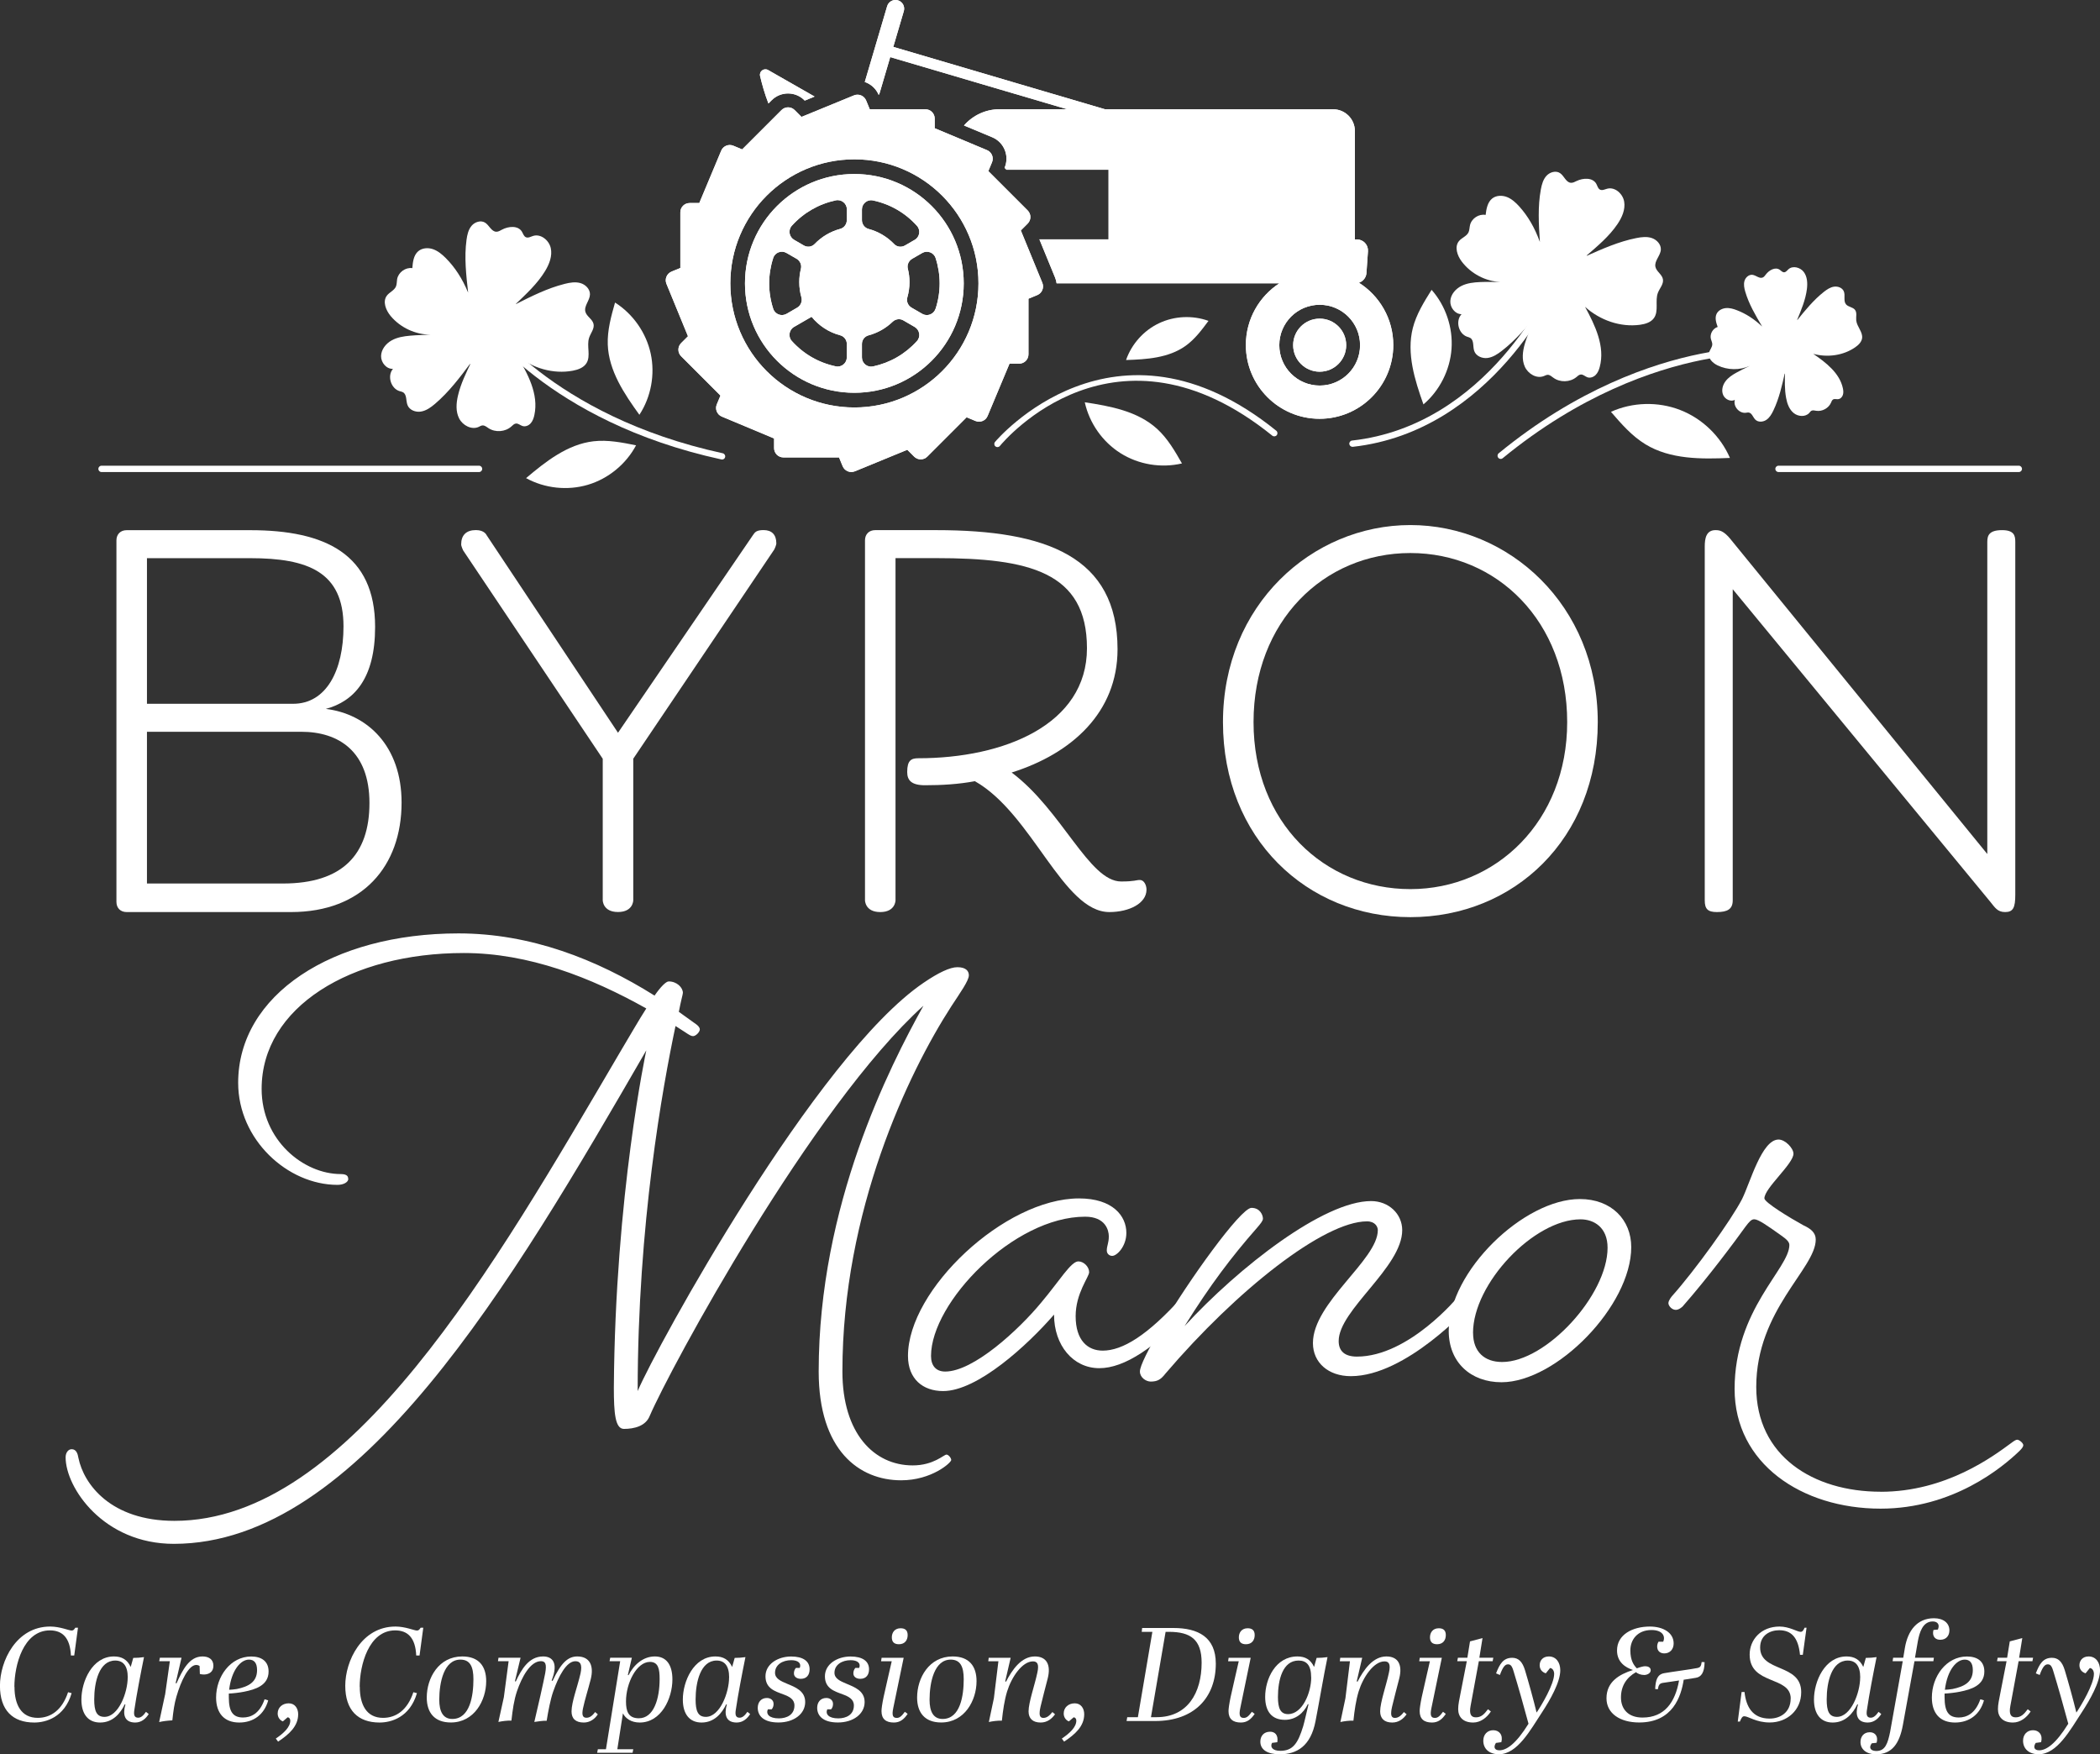 <?xml version="1.0" encoding="UTF-8"?>
<svg xmlns="http://www.w3.org/2000/svg" id="Layer_1" data-name="Layer 1" viewBox="0 0 404.54 337.93">
  <rect x="0" y="0" width="404.54" height="337.93" fill="#333333" stroke="none"/>
  <defs>
    <style>
      .cls-1 {
        fill: #fff;
        stroke-width: 0px;
      }
    </style>
  </defs>
  <g>
    <path class="cls-1" d="M62.74,136.55c8.04.98,14.62,7.16,14.62,18.05,0,12.26-7.55,21.09-21.29,21.09h-31.68c-1.18,0-1.96-.78-1.96-1.96v-69.64c0-1.18.79-1.96,1.96-1.96h23.84c14.42,0,24.03,4.61,24.03,18.64,0,9.91-4.02,14.32-9.51,15.79ZM28.31,135.57h28.15c6.38,0,9.71-6.38,9.71-14.91,0-10.5-6.87-13.14-17.95-13.14h-19.91v28.05ZM58.03,140.96h-29.72v29.23h26.19c11.48,0,16.67-5.59,16.67-15.5s-5.88-13.73-13.14-13.73Z"></path>
    <path class="cls-1" d="M116.11,146.16l-26.88-40.12s-.39-.79-.39-1.18c0-1.77.98-2.75,2.84-2.75,1.67,0,2.06.98,2.06.98l25.31,38.06,25.99-38.06c.39-.59.69-.98,2.06-.98,1.57,0,2.45.88,2.45,2.55,0,.39-.39,1.18-.39,1.18l-27.17,40.31v27.27s0,2.26-2.94,2.26-2.94-2.26-2.94-2.26v-27.27Z"></path>
    <path class="cls-1" d="M219.59,169.51c.78,0,1.27.98,1.27,1.86,0,2.65-3.33,4.32-7.16,4.32-8.93,0-14.81-18.93-25.9-25.21-3.14.59-6.38.78-9.61.78-2.65,0-3.43-.98-3.43-2.55,0-2.26.79-2.65,2.16-2.65,16.48,0,32.47-6.47,32.47-21.19s-11.18-17.36-29.03-17.36h-7.85v65.92s0,2.26-2.94,2.26-2.94-2.26-2.94-2.26v-69.35c0-1.18.79-1.96,1.96-1.96h11.77c21.19,0,34.92,5.1,34.92,22.95,0,12.16-8.83,20.11-20.4,23.74,9.71,7.26,14.91,20.99,21.09,20.99,2.65,0,2.84-.29,3.63-.29Z"></path>
    <path class="cls-1" d="M235.59,139.1c0-22.56,17.17-37.96,36.1-37.96s36.1,15.4,36.1,37.96-16.18,37.57-36.1,37.57-36.1-15.2-36.1-37.57ZM301.9,139.1c0-19.42-13.54-32.57-30.21-32.57s-30.21,13.14-30.21,32.57,13.73,32.17,30.21,32.17,30.21-13.05,30.21-32.17Z"></path>
    <path class="cls-1" d="M333.39,103.89l49.44,60.62v-60.13c0-1.18.3-2.26,2.84-2.26,2.35,0,2.55,1.08,2.55,2.26v67.98c0,2.45-.39,3.33-1.96,3.33-1.47,0-1.96-.88-2.84-1.96l-49.63-60.23v59.93c0,1.67-.98,2.26-3.04,2.26-1.77,0-2.35-.59-2.35-2.26v-68.17c0-1.57.29-3.14,2.06-3.14.78,0,1.57.1,2.94,1.77Z"></path>
  </g>
  <g>
    <path class="cls-1" d="M2.79,324.92c0,3.48,1.31,5.99,4.48,5.99,2.48,0,4.69-1.46,5.84-4.94l.69.18c-1.38,4.71-5.02,5.66-7.2,5.66-4.15,0-6.61-2.36-6.61-7.09s3.12-11.4,9.68-11.4c1.9,0,3.61.77,4.12.77.38,0,.49-.21.72-.54h.51l-.72,5.35h-.64c-.15-3.48-1.69-4.84-4.05-4.84-5.12,0-6.84,6.74-6.84,10.86Z"></path>
    <path class="cls-1" d="M28.65,330.17c-.49.79-1.33,1.64-2.59,1.64-2.1,0-2.46-1.54-1.9-3.48l-.13-.03c-.82,1.72-2.28,3.51-4.74,3.51-2.33,0-3.61-1.64-3.61-4.43,0-3.46,2.07-8.3,6.27-8.3,1.49,0,2.56.59,3.23,2.02l.49-1.74c.77,0,1.28-.05,2.07-.15-.64,3.15-1.41,7.12-1.87,10.24-.13.87,0,1.43.74,1.43.51,0,.95-.33,1.51-1.13l.51.41ZM24.61,323.12c0-2.28-.92-3.25-2.41-3.25-3.1,0-4.05,4.15-4.05,7.5,0,2.2.44,3.35,1.97,3.35,2.71,0,4.48-4.66,4.48-7.61Z"></path>
    <path class="cls-1" d="M31.8,326.48l.92-6.48h-2.05l.13-.67h4.17l-1.13,4.87.15.08c1.18-2.59,2.46-5.2,5.02-5.2,1.18,0,2.1.54,2.1,1.79,0,1.18-.82,1.66-1.79,1.69-.26,0-.56-.03-.82-.1l-.05-1.54c-.21-.15-.44-.2-.67-.2-1.46.03-2.92,3.07-3.79,6.09-.41,1.41-.59,2.69-.79,4.58-.92.05-1.79.15-2.54.33l1.13-5.25Z"></path>
    <path class="cls-1" d="M51.67,327.53c-.77,2.77-2.87,4.28-5.58,4.28-2.89,0-4.46-1.79-4.46-4.81,0-4.05,2.77-7.91,6.76-7.91,2.05,0,3.35.97,3.35,2.89,0,2.69-2.56,3.46-4.69,3.89-.87.18-2.2.33-2.97.36v.72c0,2.77.79,3.89,2.74,3.89,1.43,0,3.18-.67,4.15-3.51l.69.21ZM45.63,325.35c2.2-.46,3.89-1.31,3.89-3.64,0-1.41-.59-2.02-1.56-2.02-1.56,0-3.35,1.95-3.82,5.81.44-.03.97-.05,1.49-.15Z"></path>
    <path class="cls-1" d="M53.13,334.9c1.51-1.02,2.79-2.2,2.79-3.46,0-.36-.21-.61-.51-.64l-.92.79c-.51-.18-1-.74-1-1.51,0-1.18.92-1.97,2.13-1.97s1.82,1,1.82,2.1c0,2.31-1.74,3.87-3.87,5.28l-.44-.59Z"></path>
    <path class="cls-1" d="M69.31,324.92c0,3.48,1.31,5.99,4.48,5.99,2.48,0,4.69-1.46,5.84-4.94l.69.18c-1.38,4.71-5.02,5.66-7.2,5.66-4.15,0-6.61-2.36-6.61-7.09s3.12-11.4,9.68-11.4c1.9,0,3.61.77,4.12.77.38,0,.49-.21.72-.54h.51l-.72,5.35h-.64c-.15-3.48-1.69-4.84-4.05-4.84-5.12,0-6.84,6.74-6.84,10.86Z"></path>
    <path class="cls-1" d="M82.21,326.99c0-3.76,2.3-7.91,6.84-7.91,3.18,0,4.61,1.87,4.61,4.76,0,3.71-2.3,7.96-6.81,7.96-3.15,0-4.64-1.9-4.64-4.81ZM91.2,323.46c0-2.41-.64-3.77-2.51-3.77-3.15,0-4.07,4.35-4.07,7.74,0,2.2.69,3.69,2.51,3.69,3.43,0,4.07-4.53,4.07-7.66Z"></path>
    <path class="cls-1" d="M115.17,330.22c-.61.95-1.56,1.59-2.71,1.59-1.56,0-2.36-.74-2.36-2.13,0-1.84,1.18-4.87,1.74-7.37.36-1.74-.08-2.31-1-2.31-1.72,0-3.23,2.87-4.28,5.86-.51,1.46-.95,3.74-1.25,5.61-.74-.03-1.64.13-2.38.23.64-2.64,1.79-7.76,2.1-9.4.31-1.74.05-2.31-.82-2.31-2.07,0-3.71,3.12-4.61,5.76-.59,1.74-.85,3.61-1.08,5.69-.79-.03-1.79.1-2.51.26l1.05-4.76.92-6.94h-2.05l.1-.67h4.25l-1.08,4.51.15.08c1.1-2.36,2.54-4.84,5.28-4.84,1.64,0,3.05,1.05,1.64,4.63l.18.08c1.64-3.53,3-4.71,4.76-4.71,2.36,0,3.25,1.74,2.59,4.38-.51,2-1.15,3.99-1.49,5.61-.23,1.13-.15,1.82.64,1.82.49,0,1.02-.18,1.69-1.1l.51.43Z"></path>
    <path class="cls-1" d="M115.04,337.62l.13-.67h1.56l2.74-16.95h-2.05l.13-.67h4.17l-.77,3.33.13.03c1.02-2.02,2.82-3.61,5.07-3.61s3.38,1.66,3.38,4.43c0,3.66-2.15,8.3-6.3,8.3-1.64,0-2.74-.79-3.23-1.77l-1.08,6.92h3.07l-.13.67h-6.84ZM127.07,323.43c0-1.89-.23-3.3-1.87-3.3-2.56,0-4.61,4.07-4.61,7.61,0,1.84.41,3.25,2.48,3.25,2.89,0,4-3.79,4-7.56Z"></path>
    <path class="cls-1" d="M144.51,330.17c-.49.79-1.33,1.64-2.59,1.64-2.1,0-2.46-1.54-1.9-3.48l-.13-.03c-.82,1.72-2.28,3.51-4.74,3.51-2.33,0-3.61-1.64-3.61-4.43,0-3.46,2.07-8.3,6.27-8.3,1.49,0,2.56.59,3.23,2.02l.49-1.74c.77,0,1.28-.05,2.07-.15-.64,3.15-1.41,7.12-1.87,10.24-.13.87,0,1.43.74,1.43.51,0,.95-.33,1.51-1.13l.51.41ZM140.46,323.12c0-2.28-.92-3.25-2.41-3.25-3.1,0-4.05,4.15-4.05,7.5,0,2.2.44,3.35,1.97,3.35,2.71,0,4.48-4.66,4.48-7.61Z"></path>
    <path class="cls-1" d="M147.91,329.27c-.38.9.23,1.74,2.13,1.74,1.51,0,3-.69,3-2.48,0-1.23-1-1.72-2.15-2.15-1.59-.59-3.43-1.13-3.43-3.48s2.38-3.81,4.94-3.81c2.33,0,3.56.92,3.56,2.46,0,1.02-.51,1.84-1.69,1.84-.74,0-1.33-.38-1.33-1.05,0-.36.1-.72.38-1.05h.74c.36-.87-.28-1.49-1.64-1.49-1.66,0-3.12.87-3.12,2.43,0,1.1,1.08,1.59,2.3,2.1,1.61.67,3.51,1.38,3.51,3.53,0,2.31-2.2,3.94-5.15,3.94s-3.99-1.36-3.99-2.82c0-1.05.61-1.9,1.77-1.9.74,0,1.28.46,1.28,1.13,0,.36-.08.72-.36,1.05h-.74Z"></path>
    <path class="cls-1" d="M159.36,329.27c-.38.9.23,1.74,2.13,1.74,1.51,0,3-.69,3-2.48,0-1.23-1-1.72-2.15-2.15-1.59-.59-3.43-1.13-3.43-3.48s2.38-3.81,4.94-3.81c2.33,0,3.56.92,3.56,2.46,0,1.02-.51,1.84-1.69,1.84-.74,0-1.33-.38-1.33-1.05,0-.36.1-.72.38-1.05h.74c.36-.87-.28-1.49-1.64-1.49-1.66,0-3.12.87-3.12,2.43,0,1.1,1.08,1.59,2.3,2.1,1.61.67,3.51,1.38,3.51,3.53,0,2.31-2.2,3.94-5.15,3.94s-3.99-1.36-3.99-2.82c0-1.05.61-1.9,1.77-1.9.74,0,1.28.46,1.28,1.13,0,.36-.08.72-.36,1.05h-.74Z"></path>
    <path class="cls-1" d="M174.85,330.14c-.72,1.08-1.51,1.67-2.66,1.67-1.54,0-2.38-.69-2.38-2.2,0-.46.13-1.41.41-2.74.46-2.1,1.23-5.4,1.56-6.86h-2.05l.1-.67h4.25l-2,9.66c-.31,1.46-.08,1.92.67,1.92.54,0,.92-.31,1.56-1.18l.54.41ZM171.8,315.39c0-.9.54-1.74,1.69-1.74.79,0,1.36.33,1.36,1.31s-.54,1.77-1.69,1.77c-1,0-1.36-.54-1.36-1.33Z"></path>
    <path class="cls-1" d="M176.67,326.99c0-3.76,2.3-7.91,6.84-7.91,3.18,0,4.61,1.87,4.61,4.76,0,3.71-2.3,7.96-6.81,7.96-3.15,0-4.64-1.9-4.64-4.81ZM185.65,323.46c0-2.41-.64-3.77-2.51-3.77-3.15,0-4.07,4.35-4.07,7.74,0,2.2.69,3.69,2.51,3.69,3.43,0,4.07-4.53,4.07-7.66Z"></path>
    <path class="cls-1" d="M203.24,330.22c-.61.85-1.49,1.59-2.77,1.59-1.54,0-2.33-.79-2.33-2.15,0-1.74,1.2-5.1,1.69-7.45.36-1.61.03-2.18-.84-2.18-2.07,0-4.12,3-4.99,5.81-.51,1.69-.79,3.61-1,5.61-.79-.03-1.79.1-2.51.26l.97-4.58.87-7.12h-1.95l.08-.67h4.23l-1.05,4.53.15.08c1.2-2.33,2.97-4.87,5.56-4.87,2.23,0,3.15,1.56,2.48,4.23-.49,1.87-1.02,3.94-1.38,5.43-.08.31-.18.85-.18,1.31,0,.64.28.87.74.87.69,0,1.23-.51,1.72-1.13l.51.43Z"></path>
    <path class="cls-1" d="M204.55,334.9c1.51-1.02,2.79-2.2,2.79-3.46,0-.36-.21-.61-.51-.64l-.92.79c-.51-.18-1-.74-1-1.51,0-1.18.92-1.97,2.13-1.97s1.82,1,1.82,2.1c0,2.31-1.74,3.87-3.87,5.28l-.44-.59Z"></path>
    <path class="cls-1" d="M222.5,331.52h-5.48l.13-.74h2.05l2.79-16.44h-2.05l.08-.74h6.02c4.74,0,8.17,1.74,8.17,6.86,0,6.51-4.12,11.06-11.7,11.06ZM222.8,330.78c5.97,0,8.68-4.69,8.68-10.5,0-4.48-2.15-5.94-6.3-5.94h-.64l-2.82,16.44h1.07Z"></path>
    <path class="cls-1" d="M241.7,330.14c-.72,1.08-1.51,1.67-2.66,1.67-1.54,0-2.38-.69-2.38-2.2,0-.46.13-1.41.41-2.74.46-2.1,1.23-5.4,1.56-6.86h-2.05l.1-.67h4.25l-2,9.66c-.31,1.46-.08,1.92.67,1.92.54,0,.92-.31,1.56-1.18l.54.41ZM238.65,315.39c0-.9.54-1.74,1.69-1.74.79,0,1.36.33,1.36,1.31s-.54,1.77-1.69,1.77c-1,0-1.36-.54-1.36-1.33Z"></path>
    <path class="cls-1" d="M245.05,335.72c-.41.77.03,1.54,1.59,1.54,2.46,0,3.41-1.49,4.41-4.76.26-.87.77-3.2,1.02-4.2l-.13-.03c-.82,1.74-2.36,3.02-4.43,3.02-2.51,0-3.79-1.61-3.79-4.43,0-3.43,2-7.78,6.22-7.78,1.49,0,2.53.59,3.2,2.02l.49-1.74c.77,0,1.31-.05,2.1-.15-.67,3.15-1.69,9.19-2.31,12.34-.92,4.79-3.59,6.38-6.89,6.38-2.31,0-3.74-.85-3.74-2.43,0-1.1.67-1.92,1.89-1.92.85,0,1.61.56,1.38,2.02l-1.02.13ZM252.58,323.12c0-2.43-.95-3.25-2.43-3.25-3.07,0-3.97,3.74-3.97,7.02,0,2.18.49,3.3,1.95,3.3,2.77,0,4.46-4.15,4.46-7.07Z"></path>
    <path class="cls-1" d="M270.97,330.22c-.61.85-1.49,1.59-2.77,1.59-1.54,0-2.33-.79-2.33-2.15,0-1.74,1.2-5.1,1.69-7.45.36-1.61.03-2.18-.85-2.18-2.07,0-4.12,3-4.99,5.81-.51,1.69-.79,3.61-1,5.61-.79-.03-1.79.1-2.51.26l.97-4.58.87-7.12h-1.95l.08-.67h4.23l-1.05,4.53.15.08c1.2-2.33,2.97-4.87,5.56-4.87,2.23,0,3.15,1.56,2.48,4.23-.49,1.87-1.02,3.94-1.38,5.43-.08.31-.18.85-.18,1.31,0,.64.28.87.74.87.69,0,1.23-.51,1.72-1.13l.51.43Z"></path>
    <path class="cls-1" d="M278.52,330.14c-.72,1.08-1.51,1.67-2.66,1.67-1.54,0-2.38-.69-2.38-2.2,0-.46.13-1.41.41-2.74.46-2.1,1.23-5.4,1.56-6.86h-2.05l.1-.67h4.25l-2,9.66c-.31,1.46-.08,1.92.67,1.92.54,0,.92-.31,1.56-1.18l.54.41ZM275.47,315.39c0-.9.54-1.74,1.69-1.74.79,0,1.36.33,1.36,1.31s-.54,1.77-1.69,1.77c-1,0-1.36-.54-1.36-1.33Z"></path>
    <path class="cls-1" d="M287.2,329.68c-.79,1.2-2,2.13-3.41,2.13-1.92,0-2.89-1.05-2.89-2.59,0-.9.21-1.77.51-3.33l1.15-5.89h-1.84l.13-.67h1.82l.51-3.15,2.41-.64-.61,3.79h2.69l-.13.67h-2.66l-1.59,8.61c-.28,1.51.03,2.2,1.02,2.2s1.56-.54,2.33-1.56l.56.43Z"></path>
    <path class="cls-1" d="M288.17,335.75c-.51.79-.28,1.41.67,1.41,1.36,0,3.18-1.2,5.61-5.12-.85-3.15-1.95-7.09-2.92-10.24-.31-1.02-.61-1.2-1.05-1.2-.56,0-1,.56-1.54,2.05l-.74-.31c.69-1.82,1.41-3,3.1-3,1.2,0,1.97.72,2.48,2.41.74,2.46,1.59,5.53,2.23,8.14.92-1.36,3.38-5.45,3.38-7.45,0-.59-.31-1.1-.79-1.13l-.82,1.02c-.72-.23-1.18-.77-1.18-1.56,0-.9.61-1.69,1.77-1.69,1.43,0,2.2,1.2,2.2,2.66,0,2.3-1.95,5.71-3.51,8.09-2.25,3.43-4.76,8.09-8.32,8.09-1.82,0-3-1.02-3-2.61,0-1.18.77-2.02,1.92-2.02s1.92.9,1.56,2.3l-1.05.15Z"></path>
    <path class="cls-1" d="M324.35,323.53c-.49,3.23-2.1,8.27-8.58,8.27-3.69,0-6.3-1.74-6.3-4.66,0-3.2,2.48-4.61,5.1-5.45-1.41-.46-3.07-1.49-3.07-3.76,0-3.07,3-4.61,6.33-4.61,2.51,0,4.58,1.15,4.58,3.25,0,1.18-.77,1.92-1.79,1.92-1.46,0-1.64-1.43-1.13-2.25h.9c.46-1-.05-2.25-2.25-2.25-2.66,0-4.07,1.82-4.07,3.92,0,1.95.67,2.87,1.25,3.46.54-.21,1.25-.41,1.59-.41.51,0,1.08.21,1.08.77,0,.61-.72.92-1.25.92-.67,0-1.28-.26-1.59-.54-1.82,1.02-2.89,2.66-2.89,4.87s1.36,3.87,4.15,3.87c4.25,0,6.3-2.95,7.04-7.14l-3.12.46c-.61.1-.82.36-.97,1.23l-.51-.05c.08-1.77.43-2.82,1.74-3.05,1.25-.23,5.35-.77,6.43-1,.46-.1.69-.31.79-1.15l.56.03c-.03,2.05-.67,2.87-1.72,3.02l-2.28.36Z"></path>
    <path class="cls-1" d="M344.96,327.2c0-4.43-7.91-2.54-7.91-8.48,0-2.87,2.2-5.4,5.76-5.4,1.87,0,3.43,1.02,4.05,1.02.36,0,.54-.26.77-.79h.38l-.72,5.22h-.54c-.33-3.43-1.74-4.74-4.02-4.74-1.69,0-3.66.9-3.66,3.33,0,4.84,7.91,3,7.91,8.6,0,3.51-2.74,5.84-6.07,5.84-2.61,0-4.12-1.2-4.89-1.2-.36,0-.54.28-.85,1.02h-.41l.74-5.69h.56c.31,2.9,1.59,5.12,4.84,5.12,2,0,4.05-1.15,4.05-3.87Z"></path>
    <path class="cls-1" d="M362.4,330.17c-.49.79-1.33,1.64-2.59,1.64-2.1,0-2.46-1.54-1.89-3.48l-.13-.03c-.82,1.72-2.28,3.51-4.74,3.51-2.33,0-3.61-1.64-3.61-4.43,0-3.46,2.07-8.3,6.27-8.3,1.49,0,2.56.59,3.23,2.02l.49-1.74c.77,0,1.28-.05,2.07-.15-.64,3.15-1.41,7.12-1.87,10.24-.13.87,0,1.43.74,1.43.51,0,.95-.33,1.51-1.13l.51.41ZM358.35,323.12c0-2.28-.92-3.25-2.41-3.25-3.1,0-4.05,4.15-4.05,7.5,0,2.2.44,3.35,1.97,3.35,2.71,0,4.48-4.66,4.48-7.61Z"></path>
    <path class="cls-1" d="M366.54,320h-1.95l.1-.67h1.95l.31-1.87c.56-3.38,2.38-5.74,5.61-5.74,1.84,0,2.97.95,2.97,2.33,0,1-.59,1.82-1.77,1.82-.9,0-1.38-.56-1.38-1.33,0-.15.03-.36.08-.56l.85-.08c.1-.23.15-.46.15-.64,0-.59-.46-.92-1.15-.92-1.92,0-2.56,2.13-2.87,3.87l-.54,3.12h3.64l-.1.67h-3.64l-2.23,12.27c-.64,3.53-2.07,5.66-5.15,5.66-2,0-3.02-1.05-3.02-2.36,0-1.02.61-1.89,1.79-1.89.85,0,1.41.54,1.41,1.36,0,.21-.03.44-.1.67l-.92.1c-.21.28-.31.54-.31.74,0,.49.51.74,1.2.74,1.69,0,2.18-1.43,2.64-3.69l2.43-13.6Z"></path>
    <path class="cls-1" d="M382.19,327.53c-.77,2.77-2.87,4.28-5.58,4.28-2.89,0-4.46-1.79-4.46-4.81,0-4.05,2.77-7.91,6.76-7.91,2.05,0,3.35.97,3.35,2.89,0,2.69-2.56,3.46-4.69,3.89-.87.18-2.2.33-2.97.36v.72c0,2.77.79,3.89,2.74,3.89,1.43,0,3.17-.67,4.15-3.51l.69.21ZM376.15,325.35c2.2-.46,3.89-1.31,3.89-3.64,0-1.41-.59-2.02-1.56-2.02-1.56,0-3.35,1.95-3.82,5.81.44-.03.97-.05,1.49-.15Z"></path>
    <path class="cls-1" d="M391.18,329.68c-.79,1.2-2,2.13-3.41,2.13-1.92,0-2.89-1.05-2.89-2.59,0-.9.21-1.77.51-3.33l1.15-5.89h-1.84l.13-.67h1.82l.51-3.15,2.41-.64-.61,3.79h2.69l-.13.67h-2.66l-1.59,8.61c-.28,1.51.03,2.2,1.02,2.2s1.56-.54,2.33-1.56l.56.43Z"></path>
    <path class="cls-1" d="M392.15,335.75c-.51.79-.28,1.41.67,1.41,1.36,0,3.18-1.2,5.61-5.12-.85-3.15-1.95-7.09-2.92-10.24-.31-1.02-.61-1.2-1.05-1.2-.56,0-1,.56-1.54,2.05l-.74-.31c.69-1.82,1.41-3,3.1-3,1.2,0,1.97.72,2.48,2.41.74,2.46,1.59,5.53,2.23,8.14.92-1.36,3.38-5.45,3.38-7.45,0-.59-.31-1.1-.79-1.13l-.82,1.02c-.72-.23-1.18-.77-1.18-1.56,0-.9.61-1.69,1.77-1.69,1.43,0,2.2,1.2,2.2,2.66,0,2.3-1.95,5.71-3.51,8.09-2.25,3.43-4.76,8.09-8.32,8.09-1.82,0-3-1.02-3-2.61,0-1.18.77-2.02,1.92-2.02s1.92.9,1.56,2.3l-1.05.15Z"></path>
  </g>
  <g>
    <g>
      <g>
        <path class="cls-1" d="M261.77,54.47c.8-.27,1.4-.99,1.46-1.87l.29-4.19c.09-1.24-.89-2.29-2.13-2.29h-.39v-20.88c0-2.31-1.88-4.19-4.19-4.19h-43.94l-40.79-12.02,2.03-6.89c.26-.89-.25-1.82-1.13-2.08h0c-.89-.26-1.82.25-2.08,1.13l-4.31,14.61c.1.03.19.06.29.1,1.09.46,1.94,1.31,2.39,2.39.08-.12.14-.25.19-.4l2.03-6.89,34.07,10.04h-12.98c-2.75,0-5.2,1.21-6.88,3.13l5.44,2.27c2.27.95,3.35,3.57,2.4,5.84l-.02.05.37.37h19.66v13.41h-13.32l3.02,7.36c.15.36.24.73.29,1.1h42.92c-3.89,2.53-6.46,6.91-6.46,11.9,0,7.84,6.36,14.2,14.2,14.2s14.2-6.36,14.2-14.2c0-5.06-2.65-9.5-6.64-12.02ZM254.22,74.27c-4.3,0-7.78-3.48-7.78-7.78s3.48-7.78,7.78-7.78,7.78,3.48,7.78,7.78-3.48,7.78-7.78,7.78Z"></path>
        <circle class="cls-1" cx="254.22" cy="66.49" r="5.11"></circle>
        <path class="cls-1" d="M154.96,19.32l.06.06,1.9-.78-8.95-5.11c-.8-.46-1.76.26-1.55,1.15.34,1.46.88,3.43,1.61,5.29l.62-.62c1.74-1.74,4.57-1.74,6.31,0Z"></path>
        <path class="cls-1" d="M164.58,75.66c11.63,0,21.07-9.43,21.07-21.07s-9.43-21.07-21.07-21.07-21.07,9.43-21.07,21.07,9.43,21.07,21.07,21.07ZM152.97,62.97l3.37-1.95h0c1.4,1.72,3.32,2.99,5.52,3.57.75.2,1.27.89,1.27,1.67v2.57c0,1.12-1.03,1.98-2.13,1.74-3.3-.7-6.21-2.38-8.47-4.89-.75-.83-.53-2.16.44-2.72ZM166.04,66.27c0-.78.51-1.47,1.27-1.67,1.76-.47,3.35-1.38,4.63-2.61.56-.54,1.4-.67,2.07-.28l2.19,1.27c.97.56,1.2,1.89.44,2.72-2.26,2.5-5.17,4.18-8.47,4.89-1.1.23-2.13-.62-2.13-1.74v-2.57ZM180.22,59.48c-.35,1.07-1.6,1.54-2.57.97l-2.04-1.18c-.7-.4-1.05-1.23-.82-2,.27-.93.41-1.91.41-2.93,0-.89-.11-1.76-.32-2.58-.19-.75.18-1.53.85-1.92l1.93-1.11c.97-.56,2.23-.09,2.57.97,1.04,3.21,1.04,6.57,0,9.78ZM176.19,46.21l-1.86,1.08c-.68.39-1.55.29-2.09-.28-1.32-1.38-3.02-2.4-4.92-2.91-.76-.2-1.28-.91-1.28-1.7v-2.05c0-1.12,1.03-1.98,2.13-1.74,3.3.7,6.21,2.38,8.47,4.89.75.83.53,2.16-.44,2.72ZM163.13,42.39c0,.79-.52,1.5-1.28,1.7-1.9.51-3.59,1.53-4.92,2.91-.54.57-1.41.68-2.09.28l-1.86-1.08c-.97-.56-1.2-1.89-.44-2.72,2.26-2.5,5.17-4.18,8.47-4.89,1.1-.23,2.13.62,2.13,1.74v2.05ZM148.94,49.7c.35-1.07,1.6-1.54,2.57-.97l1.93,1.11c.67.39,1.04,1.17.85,1.92-.21.83-.32,1.69-.32,2.58,0,1.01.14,2,.41,2.93.22.77-.13,1.6-.82,2l-2.04,1.18h0c-.97.56-2.23.1-2.57-.97-1.04-3.21-1.04-6.57,0-9.78Z"></path>
        <path class="cls-1" d="M196.65,44.39l1.32-1.32c.7-.7.7-1.83,0-2.53l-7.58-7.58.71-1.7c.38-.91-.05-1.96-.96-2.34l-10.08-4.22v-1.86c0-.99-.8-1.79-1.79-1.79h-10.72l-.7-1.7c-.38-.91-1.42-1.35-2.34-.98l-10.11,4.15-1.32-1.32c-.7-.7-1.83-.7-2.53,0l-7.58,7.58-1.7-.71c-.91-.38-1.96.05-2.34.96l-4.22,10.08h-1.86c-.99,0-1.79.8-1.79,1.79v10.72l-1.7.7c-.91.38-1.35,1.42-.98,2.34l4.15,10.11-1.32,1.32c-.7.7-.7,1.83,0,2.53l7.58,7.58-.71,1.7c-.38.91.05,1.96.96,2.34l10.08,4.22v1.86c0,.99.8,1.79,1.79,1.79h10.72l.7,1.7c.38.91,1.42,1.35,2.34.98l10.11-4.15,1.32,1.32c.7.7,1.83.7,2.53,0l7.58-7.58,1.7.71c.91.38,1.96-.05,2.34-.96l4.22-10.08h1.86c.99,0,1.79-.8,1.79-1.79v-10.72l1.7-.7c.91-.38,1.35-1.42.98-2.34l-4.15-10.11ZM140.69,54.59c0-13.2,10.7-23.9,23.9-23.9s23.9,10.7,23.9,23.9-10.7,23.9-23.9,23.9-23.9-10.7-23.9-23.9Z"></path>
      </g>
      <g>
        <path class="cls-1" d="M261.77,54.47c.8-.27,1.4-.99,1.46-1.87l.29-4.19c.09-1.24-.89-2.29-2.13-2.29h-.39v-20.88c0-2.31-1.88-4.19-4.19-4.19h-43.94l-40.79-12.02,2.03-6.89c.26-.89-.25-1.82-1.13-2.08h0c-.89-.26-1.82.25-2.08,1.13l-4.31,14.61c.1.03.19.06.29.1,1.09.46,1.94,1.31,2.39,2.39.08-.12.14-.25.19-.4l2.03-6.89,34.07,10.04h-12.98c-2.75,0-5.2,1.21-6.88,3.13l5.44,2.27c2.27.95,3.35,3.57,2.4,5.84l-.02.05.37.37h19.66v13.41h-13.32l3.02,7.36c.15.36.24.73.29,1.1h42.92c-3.89,2.53-6.46,6.91-6.46,11.9,0,7.84,6.36,14.2,14.2,14.2s14.2-6.36,14.2-14.2c0-5.06-2.65-9.5-6.64-12.02ZM254.22,74.27c-4.3,0-7.78-3.48-7.78-7.78s3.48-7.78,7.78-7.78,7.78,3.48,7.78,7.78-3.48,7.78-7.78,7.78Z"></path>
        <circle class="cls-1" cx="254.22" cy="66.49" r="5.11"></circle>
        <path class="cls-1" d="M154.96,19.32l.06.06,1.9-.78-8.95-5.11c-.8-.46-1.76.26-1.55,1.15.34,1.46.88,3.43,1.61,5.29l.62-.62c1.74-1.74,4.57-1.74,6.31,0Z"></path>
        <path class="cls-1" d="M164.58,75.66c11.63,0,21.07-9.43,21.07-21.07s-9.43-21.07-21.07-21.07-21.07,9.43-21.07,21.07,9.43,21.07,21.07,21.07ZM152.97,62.97l3.37-1.95h0c1.4,1.72,3.32,2.99,5.52,3.57.75.2,1.27.89,1.27,1.67v2.57c0,1.12-1.03,1.98-2.13,1.74-3.3-.7-6.21-2.38-8.47-4.89-.75-.83-.53-2.16.44-2.72ZM166.04,66.27c0-.78.51-1.47,1.27-1.67,1.76-.47,3.35-1.38,4.63-2.61.56-.54,1.4-.67,2.07-.28l2.19,1.27c.97.56,1.2,1.89.44,2.72-2.26,2.5-5.17,4.18-8.47,4.89-1.1.23-2.13-.62-2.13-1.74v-2.57ZM180.22,59.48c-.35,1.07-1.6,1.54-2.57.97l-2.04-1.18c-.7-.4-1.05-1.23-.82-2,.27-.93.41-1.91.41-2.93,0-.89-.11-1.76-.32-2.58-.19-.75.18-1.53.85-1.92l1.93-1.11c.97-.56,2.23-.09,2.57.97,1.04,3.21,1.04,6.57,0,9.78ZM176.19,46.21l-1.86,1.08c-.68.39-1.55.29-2.09-.28-1.32-1.38-3.02-2.4-4.92-2.91-.76-.2-1.28-.91-1.28-1.7v-2.05c0-1.12,1.03-1.98,2.13-1.74,3.3.7,6.21,2.38,8.47,4.89.75.83.53,2.16-.44,2.72ZM163.13,42.39c0,.79-.52,1.5-1.28,1.7-1.9.51-3.59,1.53-4.92,2.91-.54.57-1.41.68-2.09.28l-1.86-1.08c-.97-.56-1.2-1.89-.44-2.72,2.26-2.5,5.17-4.18,8.47-4.89,1.1-.23,2.13.62,2.13,1.74v2.05ZM148.94,49.7c.35-1.07,1.6-1.54,2.57-.97l1.93,1.11c.67.39,1.04,1.17.85,1.92-.21.83-.32,1.69-.32,2.58,0,1.01.14,2,.41,2.93.22.77-.13,1.6-.82,2l-2.04,1.18h0c-.97.56-2.23.1-2.57-.97-1.04-3.21-1.04-6.57,0-9.78Z"></path>
        <path class="cls-1" d="M196.65,44.39l1.32-1.32c.7-.7.7-1.83,0-2.53l-7.58-7.58.71-1.7c.38-.91-.05-1.96-.96-2.34l-10.08-4.22v-1.86c0-.99-.8-1.79-1.79-1.79h-10.72l-.7-1.7c-.38-.91-1.42-1.35-2.34-.98l-10.11,4.15-1.32-1.32c-.7-.7-1.83-.7-2.53,0l-7.58,7.58-1.7-.71c-.91-.38-1.96.05-2.34.96l-4.22,10.08h-1.86c-.99,0-1.79.8-1.79,1.79v10.72l-1.7.7c-.91.38-1.35,1.42-.98,2.34l4.15,10.11-1.32,1.32c-.7.7-.7,1.83,0,2.53l7.58,7.58-.71,1.7c-.38.91.05,1.96.96,2.34l10.08,4.22v1.86c0,.99.8,1.79,1.79,1.79h10.72l.7,1.7c.38.91,1.42,1.35,2.34.98l10.11-4.15,1.32,1.32c.7.7,1.83.7,2.53,0l7.58-7.58,1.7.71c.91.38,1.96-.05,2.34-.96l4.22-10.08h1.86c.99,0,1.79-.8,1.79-1.79v-10.72l1.7-.7c.91-.38,1.35-1.42.98-2.34l-4.15-10.11ZM140.69,54.59c0-13.2,10.7-23.9,23.9-23.9s23.9,10.7,23.9,23.9-10.7,23.9-23.9,23.9-23.9-10.7-23.9-23.9Z"></path>
      </g>
    </g>
    <g>
      <path class="cls-1" d="M289.09,88.4c-.18,0-.35-.08-.47-.22-.21-.26-.18-.65.08-.86,15.14-12.42,29.52-17.29,38.93-19.18,10.22-2.06,16.76-1.18,17.03-1.14.33.05.57.35.52.69-.05.33-.35.58-.69.52-.06,0-6.65-.88-16.68,1.14-9.25,1.87-23.42,6.68-38.34,18.92-.11.09-.25.14-.39.14Z"></path>
      <g>
        <path class="cls-1" d="M346.16,61.74c1.59-1.97,3.2-3.95,5.19-5.52.59-.46,1.23-.9,1.97-1s1.58.21,1.87.9c.33.79-.13,1.84.42,2.5.44.53,1.31.52,1.73,1.06.43.55.17,1.34.24,2.04.13,1.22,1.3,2.23,1.13,3.43-.11.75-.71,1.32-1.33,1.75-2.28,1.58-5.32,2.01-8.08,1.26,2.47,1.69,5.09,3.71,5.71,6.64.09.42.13.86,0,1.27-.13.41-.47.77-.9.82-.34.04-.71-.11-1,.07-.21.13-.29.39-.39.62-.47,1.06-1.7,1.73-2.85,1.55-.31-.05-.65-.15-.93,0-.16.09-.27.26-.39.4-.73.83-2.14.74-3,.05s-1.27-1.8-1.47-2.89c-.32-1.69-.26-3.43-.22-4.99-.56,2.52-1.13,5.07-2.25,7.4-.33.68-.72,1.37-1.36,1.79s-1.56.48-2.1-.05c-.47-.46-.66-1.32-1.32-1.38-.16-.02-.32.03-.49.05-1.28.18-2.51-1.23-2.14-2.48-.82.42-1.9-.11-2.26-.96s-.11-1.86.44-2.6c.54-.74,1.34-1.26,2.14-1.7.8-.45,1.64-.85,2.57-1.3-1.95.88-4.3.85-6.23-.09-.95-.46-1.89-1.38-1.65-2.4.14-.59.65-1.08.64-1.68,0-.35-.19-.67-.27-1.02-.24-.94.38-2.02,1.31-2.3-.29-.81-.58-1.72-.22-2.5.31-.67,1.05-1.06,1.78-1.13s1.46.14,2.15.41c1.72.66,3.31,1.68,4.86,3.14-1.27-2.14-2.55-4.31-3.25-6.69-.2-.68-.35-1.4-.16-2.08s.84-1.27,1.54-1.19c.7.09,1.35.8,1.99.51.25-.11.42-.36.59-.58.63-.83,1.81-1.5,2.67-.91.27.19.51.49.84.49.35,0,.58-.34.84-.58.84-.76,2.3-.37,2.97.54.67.91.73,2.14.59,3.27-.26,2.08-1.1,4.04-1.92,6.04Z"></path>
        <circle class="cls-1" cx="343.68" cy="66.49" r="5.49"></circle>
        <circle class="cls-1" cx="343.68" cy="66.49" r="3.44"></circle>
      </g>
      <path class="cls-1" d="M333.25,88.21c-1.81-4.19-5.35-7.6-9.6-9.24-4.25-1.65-9.16-1.52-13.32.36,1.99,2.31,4.03,4.66,6.64,6.25,4.8,2.93,10.78,2.87,16.28,2.63Z"></path>
    </g>
    <g>
      <path class="cls-1" d="M260.54,86.07c-.31,0-.57-.23-.61-.54-.04-.33.2-.64.54-.67,26.22-2.91,38.24-29.93,38.35-30.21.13-.31.49-.45.8-.32.31.13.45.49.32.8-.12.28-12.41,27.94-39.34,30.94-.02,0-.05,0-.07,0Z"></path>
      <g>
        <path class="cls-1" d="M305.5,49.35c3.15-1.4,6.33-2.82,9.71-3.49,1-.2,2.05-.33,3.01,0s1.79,1.24,1.72,2.25c-.08,1.17-1.29,2.15-1.04,3.3.2.91,1.27,1.44,1.44,2.36.18.93-.62,1.74-.96,2.62-.6,1.55.2,3.5-.76,4.87-.59.84-1.68,1.16-2.69,1.3-3.75.51-7.7-.85-10.59-3.46,1.95,3.58,3.89,7.65,2.83,11.59-.15.56-.37,1.13-.79,1.54s-1.05.64-1.6.44c-.44-.16-.8-.57-1.26-.53-.34.03-.6.29-.86.51-1.23,1-3.14,1.05-4.41.12-.35-.25-.7-.59-1.12-.57-.25.01-.48.15-.72.24-1.4.56-3.05-.43-3.67-1.8s-.42-2.97,0-4.42c.65-2.25,1.8-4.32,2.82-6.19-2.24,2.71-4.51,5.45-7.3,7.59-.82.63-1.73,1.22-2.75,1.34-1.03.12-2.19-.39-2.52-1.36-.29-.85,0-2.02-.75-2.5-.19-.12-.41-.17-.62-.24-1.67-.58-2.28-3.05-1.07-4.34-1.25,0-2.24-1.31-2.16-2.56.08-1.25,1.02-2.32,2.13-2.88s2.4-.7,3.65-.75c1.25-.05,2.51-.02,3.92,0-2.92-.13-5.75-1.62-7.51-3.96-.86-1.14-1.44-2.84-.52-3.94.53-.63,1.45-.91,1.82-1.65.21-.43.19-.93.3-1.4.29-1.3,1.71-2.23,3.01-1.98.14-1.16.36-2.44,1.27-3.17.79-.62,1.93-.64,2.86-.27.93.37,1.69,1.08,2.36,1.82,1.68,1.87,2.97,4.09,3.96,6.82-.22-3.38-.43-6.8.19-10.13.18-.95.44-1.92,1.1-2.63.66-.7,1.81-1.03,2.6-.49.8.54,1.14,1.81,2.1,1.86.38.02.73-.17,1.07-.34,1.28-.62,3.12-.7,3.81.54.22.4.31.91.72,1.12.43.21.92-.06,1.38-.18,1.49-.4,3.02.97,3.27,2.5.25,1.52-.43,3.05-1.3,4.33-1.6,2.37-3.84,4.22-6.06,6.15Z"></path>
        <circle class="cls-1" cx="299.56" cy="53.59" r="7.48"></circle>
        <circle class="cls-1" cx="299.56" cy="53.59" r="4.68"></circle>
      </g>
      <path class="cls-1" d="M274.22,77.89c3.12-2.66,5.11-6.61,5.4-10.7.29-4.09-1.12-8.28-3.84-11.36-1.46,2.33-2.94,4.7-3.62,7.37-1.24,4.9.39,10.03,2.05,14.7Z"></path>
      <path class="cls-1" d="M208.97,77.49c.88,4.01,3.42,7.63,6.89,9.81,3.47,2.19,7.83,2.91,11.83,1.97-1.36-2.38-2.76-4.81-4.79-6.66-3.74-3.41-9.03-4.38-13.93-5.12Z"></path>
      <path class="cls-1" d="M216.92,69.35c1.07-3.08,3.41-5.7,6.36-7.09,2.95-1.4,6.45-1.56,9.52-.45-1.3,1.75-2.63,3.54-4.41,4.81-3.27,2.34-7.53,2.61-11.47,2.73Z"></path>
    </g>
    <g>
      <path class="cls-1" d="M139.09,88.51s-.09,0-.13-.01c-33.65-7.32-46.55-26.56-46.68-26.76-.18-.28-.1-.66.18-.84.28-.18.66-.11.84.18.12.19,12.79,19.02,45.92,26.23.33.07.54.4.47.73-.06.29-.31.48-.6.48Z"></path>
      <g>
        <path class="cls-1" d="M99.22,58.66c3.09-1.56,6.21-3.14,9.57-3.98.99-.25,2.04-.43,3.02-.15.98.28,1.86,1.15,1.84,2.18-.03,1.18-1.19,2.22-.88,3.36.25.9,1.34,1.39,1.56,2.3.23.93-.54,1.77-.84,2.68-.53,1.59.37,3.51-.52,4.92-.55.87-1.63,1.25-2.64,1.44-3.74.69-7.77-.47-10.8-2.96,2.14,3.5,4.28,7.49,3.41,11.5-.12.57-.32,1.15-.71,1.59-.39.44-1.02.7-1.58.52-.45-.14-.83-.54-1.29-.47-.34.05-.59.33-.84.55-1.18,1.07-3.1,1.21-4.43.33-.36-.24-.73-.56-1.16-.52-.25.02-.48.17-.71.28-1.37.63-3.08-.28-3.77-1.62-.69-1.35-.57-2.96-.22-4.44.54-2.29,1.6-4.42,2.52-6.35-2.12,2.83-4.26,5.69-6.96,7.98-.79.67-1.67,1.31-2.7,1.48-1.02.17-2.22-.28-2.59-1.25-.33-.84-.09-2.02-.87-2.47-.19-.11-.42-.15-.64-.21-1.7-.5-2.44-2.95-1.29-4.3-1.26.07-2.31-1.21-2.29-2.46.02-1.26.91-2.38,2-3s2.37-.82,3.63-.93c1.25-.11,2.52-.14,3.94-.19-2.94,0-5.85-1.35-7.73-3.6-.92-1.11-1.59-2.78-.72-3.93.5-.66,1.41-.98,1.74-1.74.19-.44.15-.95.23-1.42.23-1.32,1.61-2.32,2.93-2.13.09-1.17.24-2.47,1.12-3.24.76-.66,1.91-.74,2.86-.41.95.33,1.75,1,2.46,1.71,1.78,1.79,3.19,3.96,4.31,6.66-.38-3.38-.77-6.81-.31-10.18.13-.96.35-1.95.97-2.69s1.76-1.12,2.59-.62c.82.5,1.23,1.76,2.2,1.76.38,0,.72-.21,1.05-.39,1.25-.68,3.1-.85,3.85.36.24.39.36.9.78,1.09.44.19.92-.1,1.38-.25,1.48-.47,3.08.83,3.41,2.35.33,1.52-.29,3.09-1.09,4.41-1.49,2.45-3.65,4.43-5.78,6.47Z"></path>
        <circle class="cls-1" cx="93.47" cy="63.2" r="7.52"></circle>
        <circle class="cls-1" cx="93.47" cy="63.2" r="4.71"></circle>
      </g>
      <path class="cls-1" d="M123.17,79.9c2.25-3.43,3.05-7.78,2.18-11.79-.87-4.01-3.4-7.63-6.87-9.83-.75,2.64-1.5,5.34-1.4,8.09.18,5.06,3.19,9.51,6.09,13.53Z"></path>
      <path class="cls-1" d="M101.34,92.1c3.59,1.98,7.99,2.45,11.92,1.28,3.93-1.17,7.35-3.98,9.27-7.6-2.69-.54-5.44-1.09-8.17-.78-5.03.57-9.24,3.91-13.03,7.11Z"></path>
    </g>
    <path class="cls-1" d="M192.15,86.13c-.14,0-.27-.05-.39-.14-.26-.21-.3-.6-.08-.86.23-.28,23.04-27.31,54.18-2.16.26.21.3.6.09.86-.21.26-.6.3-.86.09-30.19-24.38-51.58.89-52.47,1.98-.12.15-.3.22-.47.22Z"></path>
  </g>
  <path class="cls-1" d="M388.9,90.93h-46.29c-.34,0-.61-.27-.61-.61s.27-.61.61-.61h46.29c.34,0,.61.27.61.61s-.27.61-.61.61Z"></path>
  <path class="cls-1" d="M92.28,90.93H19.56c-.34,0-.61-.27-.61-.61s.27-.61.61-.61h72.72c.34,0,.61.27.61.61s-.27.61-.61.61Z"></path>
  <g>
    <path class="cls-1" d="M67.1,227.07c0,.65-.91,1.17-2.08,1.17-9.64,0-19.14-8.72-19.14-19.66,0-16.93,18.1-28.78,42.45-28.78,13.8,0,26.56,4.95,37.76,11.98,1.17-1.69,2.21-2.73,2.73-2.73,1.56,0,2.73,1.17,2.73,2.21,0,.26-.39,1.56-.78,3.65l3.26,2.34c.39.26.78.65.78,1.04,0,.52-.78,1.3-1.3,1.3-.39,0-.78-.26-1.56-.78l-1.82-1.17c-2.47,11.72-7.29,38.15-7.29,70.32,3.52-8.33,34.38-64.59,55.08-78.65,2.86-1.95,5.08-3,6.51-3,1.69,0,2.21.78,2.21,1.56,0,1.04-1.69,3.39-3.39,5.99-8.33,12.89-20.97,39.46-20.97,70.32,0,11.98,6.12,18.1,13.54,18.1,4.04,0,5.99-2.08,6.51-2.08.39,0,.91.65.91,1.04,0,.52-3.78,3.91-9.64,3.91-8.07,0-15.89-5.73-15.89-20.97,0-32.03,13.67-58.73,20.18-70.45-21.49,19.4-48.83,69.93-52.74,79.04-.78,1.95-3,2.48-4.95,2.48-1.69,0-1.95-3-1.95-7.94.26-37.11,6.25-64.98,6.25-64.98-26.04,45.06-55.34,95.06-91.02,95.06-13.54,0-20.84-10.81-20.84-16.67,0-.91.52-1.56,1.17-1.56.91,0,1.17.91,1.3,1.69,1.04,5.08,6.25,12.11,18.49,12.11,33.73,0,61.59-48.96,85.82-90.24,1.95-3.26,3.65-6.25,5.08-8.46-10.68-5.99-22.66-10.68-35.16-10.68-21.75,0-38.94,10.42-38.94,26.17,0,9.9,8.07,16.41,15.24,16.41,1.3,0,1.43.52,1.43.91Z"></path>
    <path class="cls-1" d="M203.04,253.24c-5.08,5.86-14.72,14.72-21.36,14.72-3.91,0-6.77-2.34-6.77-6.77,0-12.76,18.62-30.34,32.95-30.34,6.51,0,9.12,3.39,9.12,6.64,0,2.6-1.82,4.43-2.73,4.43-.52,0-1.04-.39-1.04-1.04,0-.91.39-1.43.39-2.73,0-1.17-.65-3.78-4.56-3.78-13.8,0-29.69,16.54-29.69,26.83,0,1.82.91,3,2.73,3,5.47,0,14.19-8.07,18.49-13.28,3.52-4.17,5.73-7.94,7.16-7.94,1.04,0,2.08,1.04,2.08,2.08,0,.91-2.6,4.04-2.6,8.47,0,4.69,2.34,6.64,5.21,6.64,3.78,0,8.6-2.86,15.37-10.42,0,0,.65-.78,1.17-.78.78,0,1.56.78,1.56,1.43,0,.52-.65,1.3-.65,1.3-7.29,7.94-13.28,11.85-18.1,11.85-5.08,0-8.72-4.43-8.72-10.29Z"></path>
    <path class="cls-1" d="M260.21,265.09c-4.3,0-7.29-2.6-7.29-6.38,0-7.81,12.5-16.02,12.5-21.75,0-.65-.52-1.69-2.08-1.69-8.33,0-25.13,13.28-38.81,29.3-.91,1.17-1.56,1.56-2.86,1.56-.91,0-2.08-.78-2.08-1.95,0-1.04,1.56-4.17,4.3-8.85,4.95-8.47,15.1-22.66,17.19-22.66,1.69,0,2.21,1.43,2.21,2.08,0,.39-.39.91-1.3,1.95-4.69,5.34-8.85,10.81-13.8,18.75,10.55-11.46,26.83-24.09,35.94-24.09,3.39,0,5.99,2.47,5.99,5.6,0,7.16-12.24,15.37-12.24,21.36,0,1.95,1.17,3,3.52,3,10.03,0,19.53-11.59,19.53-11.59,0,0,.65-.78,1.17-.78.78,0,1.56.78,1.56,1.43,0,.52-.65,1.3-.65,1.3,0,0-12.11,13.41-22.79,13.41Z"></path>
    <path class="cls-1" d="M314.24,240.22c0,11.33-14.45,26.04-25,26.04-5.86,0-10.16-3.78-10.16-9.9,0-11.46,14.45-25.39,25.26-25.39,6.12,0,9.9,4.04,9.9,9.25ZM283.77,256.76c0,3.65,2.21,5.6,5.6,5.6,8.47,0,20.31-12.89,20.31-22.01,0-3.91-2.6-5.47-5.21-5.47-8.99,0-20.71,12.37-20.71,21.88Z"></path>
    <path class="cls-1" d="M362.29,287.36c12.63,0,21.75-6.9,25.13-9.38.52-.39.91-.65,1.17-.65.39,0,1.17.65,1.17,1.04s-.39.78-.78,1.17c-3.26,3.13-12.76,11.07-26.7,11.07-15.24,0-28.13-8.72-28.13-23.05,0-15.37,10.55-23.18,10.55-27.74,0-.65-.65-1.17-1.56-1.82-2.73-1.95-4.43-3.13-5.21-3.13-.52,0-.91.39-1.69,1.43-1.95,2.73-7.29,9.9-12.11,15.37,0,0-.65.65-1.3.65-.78,0-1.43-.78-1.43-1.3s.65-1.3.65-1.3c4.43-4.95,11.46-14.71,13.54-18.75,1.56-3.13,3.78-11.46,7.03-11.46,1.3,0,2.87,1.69,2.87,2.73,0,1.95-5.6,6.64-5.6,8.6,0,.78,4.95,3.78,7.55,5.21,1.43.65,2.34,1.43,2.34,2.73,0,5.6-11.46,13.54-11.46,28.39,0,13.28,10.94,20.18,23.96,20.18Z"></path>
  </g>
</svg>
